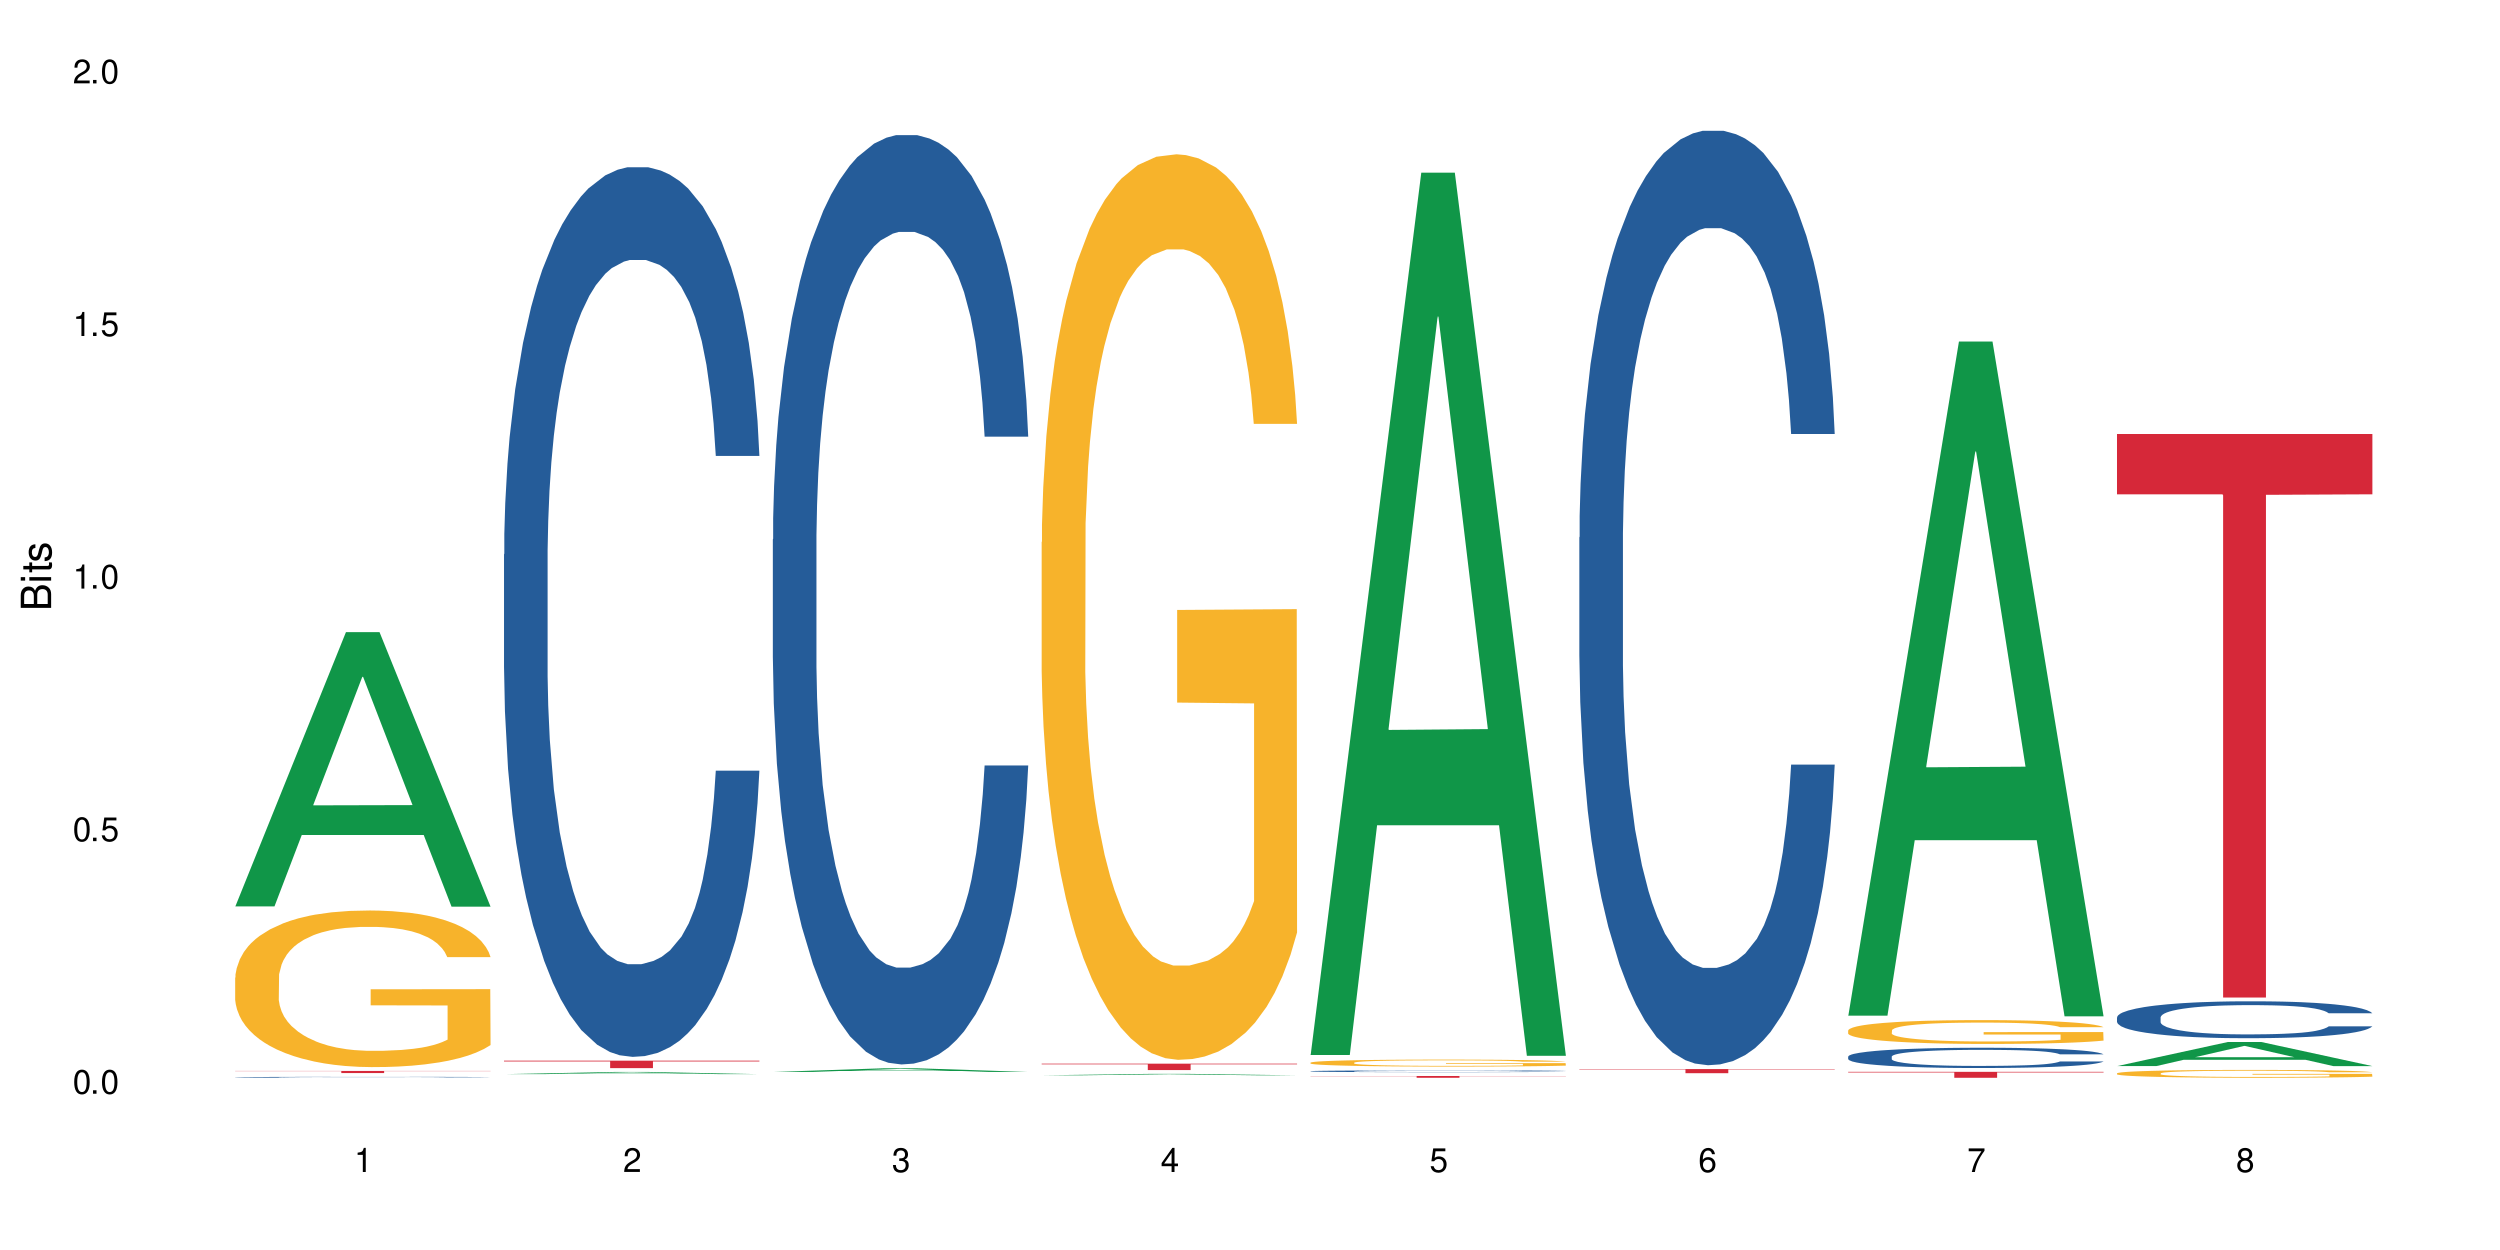 <?xml version="1.0" encoding="UTF-8"?>
<svg xmlns="http://www.w3.org/2000/svg" xmlns:xlink="http://www.w3.org/1999/xlink" width="720" height="360" viewBox="0 0 720 360">
<defs>
<g>
<g id="glyph-0-0">
</g>
<g id="glyph-0-1">
<path d="M 2.641 -6.938 C 2 -6.938 1.422 -6.656 1.078 -6.172 C 0.641 -5.562 0.406 -4.641 0.406 -3.359 C 0.406 -1.016 1.188 0.219 2.641 0.219 C 4.078 0.219 4.859 -1.016 4.859 -3.297 C 4.859 -4.641 4.656 -5.547 4.203 -6.172 C 3.844 -6.656 3.281 -6.938 2.641 -6.938 Z M 2.641 -6.188 C 3.547 -6.188 4 -5.25 4 -3.375 C 4 -1.406 3.562 -0.484 2.625 -0.484 C 1.734 -0.484 1.281 -1.438 1.281 -3.344 C 1.281 -5.25 1.734 -6.188 2.641 -6.188 Z M 2.641 -6.188 "/>
</g>
<g id="glyph-0-2">
<path d="M 1.828 -1 L 0.828 -1 L 0.828 0 L 1.828 0 Z M 1.828 -1 "/>
</g>
<g id="glyph-0-3">
<path d="M 4.562 -6.797 L 1.062 -6.797 L 0.547 -3.094 L 1.328 -3.094 C 1.719 -3.562 2.047 -3.734 2.578 -3.734 C 3.484 -3.734 4.062 -3.109 4.062 -2.094 C 4.062 -1.125 3.484 -0.531 2.578 -0.531 C 1.828 -0.531 1.375 -0.906 1.188 -1.672 L 0.328 -1.672 C 0.453 -1.109 0.547 -0.844 0.75 -0.594 C 1.125 -0.078 1.828 0.219 2.594 0.219 C 3.969 0.219 4.922 -0.781 4.922 -2.219 C 4.922 -3.562 4.031 -4.484 2.719 -4.484 C 2.25 -4.484 1.859 -4.359 1.469 -4.062 L 1.734 -5.969 L 4.562 -5.969 Z M 4.562 -6.797 "/>
</g>
<g id="glyph-0-4">
<path d="M 2.484 -4.938 L 2.484 0 L 3.328 0 L 3.328 -6.938 L 2.766 -6.938 C 2.469 -5.875 2.281 -5.734 0.984 -5.562 L 0.984 -4.938 Z M 2.484 -4.938 "/>
</g>
<g id="glyph-0-5">
<path d="M 4.859 -0.828 L 1.281 -0.828 C 1.359 -1.406 1.672 -1.781 2.5 -2.281 L 3.469 -2.828 C 4.406 -3.344 4.906 -4.062 4.906 -4.906 C 4.906 -5.484 4.672 -6.031 4.266 -6.406 C 3.859 -6.766 3.375 -6.938 2.719 -6.938 C 1.859 -6.938 1.219 -6.625 0.844 -6.031 C 0.609 -5.672 0.5 -5.234 0.484 -4.531 L 1.328 -4.531 C 1.359 -5.016 1.406 -5.281 1.531 -5.516 C 1.75 -5.938 2.188 -6.203 2.703 -6.203 C 3.469 -6.203 4.031 -5.641 4.031 -4.891 C 4.031 -4.344 3.719 -3.859 3.125 -3.516 L 2.234 -3 C 0.812 -2.172 0.406 -1.531 0.328 -0.016 L 4.859 -0.016 Z M 4.859 -0.828 "/>
</g>
<g id="glyph-0-6">
<path d="M 2.125 -3.188 L 2.578 -3.188 C 3.5 -3.188 3.984 -2.766 3.984 -1.922 C 3.984 -1.062 3.469 -0.531 2.594 -0.531 C 1.656 -0.531 1.203 -1 1.156 -2.016 L 0.312 -2.016 C 0.344 -1.453 0.438 -1.094 0.609 -0.781 C 0.953 -0.109 1.625 0.219 2.547 0.219 C 3.953 0.219 4.859 -0.625 4.859 -1.938 C 4.859 -2.828 4.516 -3.297 3.703 -3.594 C 4.344 -3.844 4.656 -4.328 4.656 -5.031 C 4.656 -6.219 3.875 -6.938 2.578 -6.938 C 1.203 -6.938 0.484 -6.172 0.453 -4.703 L 1.297 -4.703 C 1.312 -5.125 1.344 -5.359 1.453 -5.578 C 1.641 -5.969 2.062 -6.203 2.594 -6.203 C 3.344 -6.203 3.797 -5.75 3.797 -5 C 3.797 -4.516 3.609 -4.219 3.25 -4.047 C 3.016 -3.953 2.703 -3.922 2.125 -3.906 Z M 2.125 -3.188 "/>
</g>
<g id="glyph-0-7">
<path d="M 3.141 -1.672 L 3.141 0 L 3.984 0 L 3.984 -1.672 L 4.984 -1.672 L 4.984 -2.438 L 3.984 -2.438 L 3.984 -6.938 L 3.359 -6.938 L 0.266 -2.578 L 0.266 -1.672 Z M 3.141 -2.438 L 1 -2.438 L 3.141 -5.5 Z M 3.141 -2.438 "/>
</g>
<g id="glyph-0-8">
<path d="M 4.781 -5.125 C 4.609 -6.266 3.891 -6.938 2.844 -6.938 C 2.094 -6.938 1.422 -6.578 1.031 -5.953 C 0.594 -5.266 0.406 -4.422 0.406 -3.172 C 0.406 -2 0.578 -1.25 0.984 -0.641 C 1.359 -0.078 1.953 0.219 2.703 0.219 C 3.984 0.219 4.922 -0.75 4.922 -2.094 C 4.922 -3.375 4.062 -4.281 2.844 -4.281 C 2.172 -4.281 1.641 -4.031 1.281 -3.516 C 1.281 -5.234 1.828 -6.188 2.797 -6.188 C 3.391 -6.188 3.797 -5.797 3.938 -5.125 Z M 2.734 -3.531 C 3.547 -3.531 4.062 -2.953 4.062 -2.031 C 4.062 -1.156 3.484 -0.531 2.703 -0.531 C 1.922 -0.531 1.328 -1.188 1.328 -2.078 C 1.328 -2.938 1.906 -3.531 2.734 -3.531 Z M 2.734 -3.531 "/>
</g>
<g id="glyph-0-9">
<path d="M 4.984 -6.797 L 0.438 -6.797 L 0.438 -5.969 L 4.109 -5.969 C 2.5 -3.656 1.828 -2.234 1.328 0 L 2.219 0 C 2.594 -2.172 3.453 -4.047 4.984 -6.094 Z M 4.984 -6.797 "/>
</g>
<g id="glyph-0-10">
<path d="M 3.75 -3.656 C 4.469 -4.094 4.688 -4.438 4.688 -5.078 C 4.688 -6.172 3.844 -6.938 2.641 -6.938 C 1.438 -6.938 0.594 -6.172 0.594 -5.094 C 0.594 -4.438 0.812 -4.094 1.516 -3.656 C 0.734 -3.266 0.359 -2.703 0.359 -1.922 C 0.359 -0.656 1.281 0.219 2.641 0.219 C 3.984 0.219 4.922 -0.656 4.922 -1.922 C 4.922 -2.703 4.531 -3.266 3.75 -3.656 Z M 2.641 -6.188 C 3.359 -6.188 3.812 -5.75 3.812 -5.062 C 3.812 -4.406 3.344 -3.984 2.641 -3.984 C 1.922 -3.984 1.453 -4.406 1.453 -5.078 C 1.453 -5.75 1.922 -6.188 2.641 -6.188 Z M 2.641 -3.266 C 3.484 -3.266 4.062 -2.719 4.062 -1.906 C 4.062 -1.078 3.484 -0.531 2.625 -0.531 C 1.797 -0.531 1.219 -1.094 1.219 -1.906 C 1.219 -2.719 1.781 -3.266 2.641 -3.266 Z M 2.641 -3.266 "/>
</g>
<g id="glyph-1-0">
</g>
<g id="glyph-1-1">
<path d="M 0 -0.953 L 0 -4.891 C 0 -5.719 -0.234 -6.344 -0.734 -6.797 C -1.188 -7.234 -1.812 -7.469 -2.5 -7.469 C -3.547 -7.469 -4.188 -7 -4.625 -5.875 C -4.984 -6.688 -5.625 -7.094 -6.531 -7.094 C -7.172 -7.094 -7.734 -6.859 -8.141 -6.391 C -8.562 -5.922 -8.75 -5.344 -8.75 -4.5 L -8.75 -0.953 Z M -4.984 -2.062 L -7.766 -2.062 L -7.766 -4.219 C -7.766 -4.844 -7.688 -5.203 -7.453 -5.5 C -7.219 -5.812 -6.859 -5.969 -6.375 -5.969 C -5.891 -5.969 -5.531 -5.812 -5.297 -5.5 C -5.062 -5.203 -4.984 -4.844 -4.984 -4.219 Z M -0.984 -2.062 L -4 -2.062 L -4 -4.781 C -4 -5.766 -3.438 -6.359 -2.484 -6.359 C -1.547 -6.359 -0.984 -5.766 -0.984 -4.781 Z M -0.984 -2.062 "/>
</g>
<g id="glyph-1-2">
<path d="M -6.281 -1.797 L -6.281 -0.797 L 0 -0.797 L 0 -1.797 Z M -8.75 -1.797 L -8.75 -0.797 L -7.484 -0.797 L -7.484 -1.797 Z M -8.75 -1.797 "/>
</g>
<g id="glyph-1-3">
<path d="M -6.281 -3.047 L -6.281 -2.016 L -8.016 -2.016 L -8.016 -1.016 L -6.281 -1.016 L -6.281 -0.172 L -5.469 -0.172 L -5.469 -1.016 L -0.719 -1.016 C -0.078 -1.016 0.281 -1.453 0.281 -2.234 C 0.281 -2.5 0.25 -2.719 0.188 -3.047 L -0.641 -3.047 C -0.609 -2.906 -0.594 -2.766 -0.594 -2.562 C -0.594 -2.141 -0.719 -2.016 -1.156 -2.016 L -5.469 -2.016 L -5.469 -3.047 Z M -6.281 -3.047 "/>
</g>
<g id="glyph-1-4">
<path d="M -4.531 -5.25 C -5.766 -5.25 -6.469 -4.422 -6.469 -2.969 C -6.469 -1.516 -5.719 -0.562 -4.547 -0.562 C -3.562 -0.562 -3.094 -1.062 -2.734 -2.562 L -2.516 -3.484 C -2.344 -4.188 -2.094 -4.469 -1.641 -4.469 C -1.047 -4.469 -0.641 -3.875 -0.641 -3 C -0.641 -2.453 -0.797 -2 -1.062 -1.75 C -1.25 -1.594 -1.422 -1.531 -1.875 -1.469 L -1.875 -0.406 C -0.422 -0.453 0.281 -1.266 0.281 -2.922 C 0.281 -4.5 -0.5 -5.516 -1.719 -5.516 C -2.656 -5.516 -3.172 -4.984 -3.469 -3.734 L -3.703 -2.766 C -3.891 -1.953 -4.156 -1.609 -4.594 -1.609 C -5.188 -1.609 -5.547 -2.125 -5.547 -2.938 C -5.547 -3.75 -5.203 -4.172 -4.531 -4.203 Z M -4.531 -5.25 "/>
</g>
</g>
</defs>
<rect x="-72" y="-36" width="864" height="432" fill="rgb(100%, 100%, 100%)" fill-opacity="1"/>
<path fill-rule="nonzero" fill="rgb(6.275%, 58.824%, 28.235%)" fill-opacity="1" d="M 67.73 261.051 L 67.809 260.977 L 99.637 182.047 L 109.301 182.047 L 141.281 261.125 L 130.047 261.125 L 122.031 240.48 L 86.906 240.48 L 79.047 261.051 L 67.73 261.051 L 90.285 231.941 L 118.809 231.867 L 104.586 194.965 L 104.43 194.891 L 104.27 195.113 L 90.207 231.867 L 90.285 231.941 Z M 67.73 261.051 "/>
<path fill-rule="nonzero" fill="rgb(14.51%, 36.078%, 60%)" fill-opacity="1" d="M 67.73 310.25 L 67.82 310.25 L 67.82 310.242 L 68.09 310.234 L 68.719 310.223 L 69.344 310.211 L 70.961 310.199 L 73.203 310.184 L 75.535 310.172 L 77.238 310.168 L 78.766 310.16 L 82.262 310.152 L 84.504 310.148 L 86.926 310.145 L 89.887 310.141 L 92.039 310.137 L 96.883 310.133 L 100.469 310.133 L 103.25 310.129 L 109.262 310.129 L 112.848 310.133 L 115.449 310.133 L 118.32 310.137 L 120.742 310.137 L 124.957 310.141 L 128.727 310.148 L 130.43 310.152 L 133.121 310.16 L 135.184 310.168 L 136.617 310.176 L 138.234 310.184 L 139.668 310.195 L 140.746 310.207 L 141.281 310.219 L 128.727 310.219 L 128.098 310.207 L 127.379 310.199 L 126.035 310.191 L 124.688 310.184 L 122.805 310.176 L 121.102 310.172 L 118.77 310.168 L 116.707 310.164 L 114.555 310.16 L 98.766 310.16 L 96.883 310.164 L 94.191 310.168 L 92.309 310.168 L 90.066 310.176 L 88.539 310.18 L 86.656 310.184 L 85.312 310.191 L 83.785 310.199 L 82.891 310.207 L 82.082 310.211 L 81.363 310.219 L 80.828 310.23 L 80.469 310.238 L 80.289 310.246 L 80.289 310.285 L 80.469 310.293 L 80.918 310.305 L 82.082 310.32 L 83.785 310.332 L 85.762 310.344 L 87.645 310.352 L 88.719 310.355 L 90.156 310.359 L 92.398 310.363 L 95.629 310.367 L 97.512 310.371 L 113.117 310.371 L 115.539 310.367 L 118.859 310.363 L 120.922 310.359 L 122.715 310.355 L 124.062 310.352 L 124.957 310.348 L 126.305 310.34 L 127.379 310.332 L 128.188 310.324 L 128.727 310.312 L 141.281 310.312 L 140.746 310.324 L 139.129 310.34 L 137.875 310.348 L 136.441 310.355 L 134.375 310.367 L 132.672 310.371 L 130.43 310.379 L 128.367 310.383 L 126.125 310.387 L 122.805 310.391 L 120.652 310.395 L 118.32 310.395 L 115.539 310.398 L 112.043 310.398 L 108.273 310.402 L 101.008 310.402 L 98.227 310.398 L 94.551 310.398 L 89.977 310.395 L 86.656 310.387 L 84.055 310.383 L 81.812 310.379 L 79.301 310.371 L 76.074 310.359 L 74.098 310.352 L 72.754 310.344 L 71.23 310.336 L 70.152 310.328 L 68.898 310.312 L 68 310.297 L 67.73 310.281 Z M 67.73 310.25 "/>
<path fill-rule="nonzero" fill="rgb(96.863%, 70.196%, 16.863%)" fill-opacity="1" d="M 67.73 281.539 L 67.82 281.5 L 67.82 280.676 L 68.18 278.82 L 69.078 276.266 L 70.242 274.168 L 71.5 272.52 L 72.305 271.652 L 73.652 270.418 L 74.816 269.512 L 77.777 267.656 L 81.543 265.926 L 83.609 265.184 L 85.941 264.484 L 89.258 263.703 L 90.785 263.414 L 95.449 262.754 L 100.738 262.344 L 106.57 262.219 L 109.262 262.262 L 112.938 262.426 L 117.961 262.879 L 120.832 263.289 L 123.074 263.703 L 125.406 264.238 L 128.277 265.062 L 130.969 266.051 L 133.121 267.039 L 135.273 268.273 L 137.066 269.594 L 138.594 271.035 L 139.938 272.766 L 140.746 274.207 L 141.281 275.648 L 128.816 275.648 L 128.098 274.207 L 127.289 273.094 L 125.945 271.734 L 124.598 270.746 L 123.254 269.965 L 120.742 268.895 L 118.59 268.234 L 115.898 267.656 L 113.297 267.285 L 110.336 267.039 L 108.543 266.957 L 103.789 266.957 L 99.484 267.246 L 96.973 267.574 L 95.18 267.906 L 92.668 268.523 L 91.141 269.016 L 90.246 269.348 L 87.555 270.625 L 85.762 271.777 L 84.773 272.559 L 83.52 273.797 L 82.621 274.906 L 81.633 276.555 L 81.098 277.793 L 80.379 280.594 L 80.289 288.008 L 80.559 289.574 L 81.098 291.262 L 81.812 292.746 L 82.891 294.312 L 83.965 295.504 L 85.852 297.113 L 87.465 298.184 L 88.719 298.883 L 91.141 299.996 L 92.129 300.367 L 94.461 301.109 L 96.883 301.684 L 99.844 302.18 L 102.086 302.426 L 105.672 302.633 L 110.246 302.633 L 115.629 302.387 L 119.039 302.055 L 121.371 301.727 L 122.895 301.438 L 124.777 300.984 L 126.125 300.574 L 127.379 300.117 L 128.906 299.418 L 128.906 289.574 L 106.75 289.531 L 106.75 284.918 L 141.195 284.875 L 141.281 300.984 L 139.398 302.098 L 137.066 303.168 L 134.824 303.992 L 132.492 304.691 L 129.176 305.473 L 126.484 305.969 L 122.355 306.547 L 118.59 306.918 L 114.645 307.164 L 111.145 307.289 L 107.02 307.328 L 103.34 307.246 L 99.395 307 L 96.254 306.668 L 93.383 306.258 L 90.516 305.723 L 86.926 304.855 L 84.594 304.156 L 82.172 303.293 L 79.75 302.262 L 77.598 301.148 L 76.164 300.285 L 74.727 299.297 L 73.203 298.059 L 71.766 296.66 L 70.691 295.383 L 69.703 293.941 L 68.988 292.582 L 68.27 290.727 L 67.91 289.242 L 67.73 287.965 Z M 67.73 281.539 "/>
<path fill-rule="nonzero" fill="rgb(83.922%, 15.686%, 22.353%)" fill-opacity="1" d="M 67.73 308.422 L 141.281 308.422 L 141.281 308.488 L 110.629 308.488 L 110.629 309.035 L 98.297 309.035 L 98.297 308.492 L 98.117 308.488 L 67.73 308.488 Z M 67.73 308.422 "/>
<path fill-rule="nonzero" fill="rgb(6.275%, 58.824%, 28.235%)" fill-opacity="1" d="M 145.156 309.359 L 145.234 309.359 L 177.059 308.719 L 186.723 308.719 L 218.707 309.359 L 207.469 309.359 L 199.453 309.191 L 164.328 309.191 L 156.469 309.359 L 145.156 309.359 L 167.707 309.121 L 196.23 309.121 L 182.008 308.824 L 181.695 308.824 L 167.629 309.121 L 167.707 309.121 Z M 145.156 309.359 "/>
<path fill-rule="nonzero" fill="rgb(14.51%, 36.078%, 60%)" fill-opacity="1" d="M 145.156 159.648 L 145.242 159.414 L 145.242 153.793 L 145.512 144.895 L 146.141 133.652 L 146.77 125.926 L 148.383 112.105 L 150.625 98.758 L 152.957 88.453 L 154.664 82.363 L 156.188 77.68 L 159.684 69.016 L 161.93 64.566 L 164.352 60.586 L 167.309 56.602 L 169.461 54.262 L 174.305 50.512 L 177.895 48.875 L 180.676 48.172 L 186.684 48.172 L 190.273 49.109 L 192.875 50.281 L 195.742 52.152 L 198.164 54.262 L 202.383 59.414 L 206.148 65.969 L 207.852 69.719 L 210.543 76.977 L 212.605 84.004 L 214.043 90.094 L 215.656 98.758 L 217.094 109.297 L 218.168 121.242 L 218.707 131.312 L 206.148 131.312 L 205.52 121.945 L 204.805 114.684 L 203.457 105.082 L 202.113 98.289 L 200.23 91.496 L 198.523 87.047 L 196.191 82.598 L 194.129 79.789 L 191.977 77.68 L 189.914 76.273 L 185.969 74.871 L 181.391 74.871 L 179.688 75.34 L 176.191 77.211 L 174.305 78.852 L 171.613 82.129 L 169.73 85.176 L 167.488 89.859 L 165.965 93.84 L 164.082 99.93 L 162.734 105.316 L 161.211 113.043 L 160.312 118.898 L 159.508 125.457 L 158.789 133.184 L 158.25 141.383 L 157.891 150.047 L 157.711 158.477 L 157.711 194.777 L 157.891 203.211 L 158.34 213.047 L 159.508 227.332 L 161.211 239.742 L 163.184 249.582 L 165.066 256.605 L 166.145 259.887 L 167.578 263.633 L 169.82 268.316 L 173.051 273 L 174.934 274.875 L 177.805 276.746 L 180.766 277.684 L 184.711 277.684 L 188.211 276.746 L 190.543 275.574 L 192.965 273.703 L 196.281 269.723 L 198.344 265.973 L 200.141 261.523 L 201.484 257.074 L 202.383 253.328 L 203.727 246.066 L 204.805 238.105 L 205.609 229.906 L 206.148 221.945 L 218.707 221.945 L 218.168 231.312 L 217.359 240.445 L 216.555 247.238 L 215.297 255.434 L 213.863 262.695 L 211.801 270.891 L 210.094 276.277 L 207.852 282.133 L 205.789 286.582 L 203.547 290.566 L 200.23 295.25 L 198.074 297.59 L 195.742 299.699 L 192.965 301.57 L 189.465 303.211 L 185.699 304.148 L 182.199 304.383 L 178.434 303.914 L 175.652 302.977 L 171.973 300.871 L 167.398 296.652 L 164.082 292.203 L 161.48 287.754 L 159.238 283.07 L 156.727 276.746 L 153.496 266.441 L 151.523 258.48 L 150.176 251.922 L 148.652 242.789 L 147.574 234.59 L 146.32 221.477 L 145.422 204.848 L 145.156 191.969 Z M 145.156 159.648 "/>
<path fill-rule="nonzero" fill="rgb(83.922%, 15.686%, 22.353%)" fill-opacity="1" d="M 145.156 305.477 L 218.707 305.477 L 218.707 305.707 L 188.051 305.711 L 188.051 307.625 L 175.719 307.625 L 175.719 305.711 L 175.539 305.707 L 145.156 305.707 Z M 145.156 305.477 "/>
<path fill-rule="nonzero" fill="rgb(6.275%, 58.824%, 28.235%)" fill-opacity="1" d="M 222.578 308.723 L 222.656 308.723 L 254.48 307.664 L 264.148 307.664 L 296.129 308.723 L 284.895 308.723 L 276.879 308.445 L 241.75 308.445 L 233.895 308.723 L 222.578 308.723 L 245.129 308.332 L 273.656 308.332 L 259.434 307.836 L 259.117 307.836 L 245.051 308.332 L 245.129 308.332 Z M 222.578 308.723 "/>
<path fill-rule="nonzero" fill="rgb(14.51%, 36.078%, 60%)" fill-opacity="1" d="M 222.578 155.367 L 222.668 155.125 L 222.668 149.25 L 222.938 139.953 L 223.562 128.211 L 224.191 120.137 L 225.809 105.703 L 228.051 91.758 L 230.383 80.992 L 232.086 74.633 L 233.609 69.738 L 237.109 60.688 L 239.352 56.039 L 241.773 51.879 L 244.734 47.719 L 246.887 45.273 L 251.73 41.359 L 255.316 39.645 L 258.098 38.91 L 264.109 38.91 L 267.695 39.891 L 270.297 41.113 L 273.168 43.07 L 275.59 45.273 L 279.805 50.656 L 283.57 57.504 L 285.277 61.418 L 287.969 69.004 L 290.031 76.344 L 291.465 82.703 L 293.082 91.758 L 294.516 102.766 L 295.59 115.246 L 296.129 125.766 L 283.57 125.766 L 282.945 115.977 L 282.227 108.395 L 280.883 98.363 L 279.535 91.27 L 277.652 84.172 L 275.949 79.523 L 273.617 74.875 L 271.551 71.941 L 269.398 69.738 L 267.336 68.27 L 263.391 66.801 L 258.816 66.801 L 257.109 67.293 L 253.613 69.25 L 251.73 70.961 L 249.039 74.387 L 247.156 77.566 L 244.914 82.461 L 243.387 86.621 L 241.504 92.98 L 240.16 98.609 L 238.633 106.68 L 237.738 112.797 L 236.93 119.648 L 236.211 127.723 L 235.672 136.285 L 235.316 145.336 L 235.137 154.145 L 235.137 192.066 L 235.316 200.875 L 235.762 211.148 L 236.93 226.074 L 238.633 239.043 L 240.605 249.316 L 242.492 256.656 L 243.566 260.082 L 245.004 263.996 L 247.246 268.891 L 250.473 273.781 L 252.355 275.738 L 255.227 277.695 L 258.188 278.676 L 262.133 278.676 L 265.633 277.695 L 267.965 276.473 L 270.387 274.516 L 273.707 270.359 L 275.77 266.441 L 277.562 261.793 L 278.906 257.145 L 279.805 253.23 L 281.148 245.648 L 282.227 237.328 L 283.035 228.766 L 283.57 220.449 L 296.129 220.449 L 295.59 230.234 L 294.785 239.773 L 293.977 246.871 L 292.723 255.434 L 291.285 263.02 L 289.223 271.582 L 287.52 277.207 L 285.277 283.324 L 283.215 287.973 L 280.973 292.133 L 277.652 297.023 L 275.5 299.473 L 273.168 301.672 L 270.387 303.633 L 266.887 305.344 L 263.121 306.32 L 259.621 306.566 L 255.855 306.078 L 253.074 305.098 L 249.398 302.898 L 244.824 298.492 L 241.504 293.844 L 238.902 289.195 L 236.66 284.305 L 234.148 277.695 L 230.918 266.934 L 228.945 258.613 L 227.602 251.762 L 226.074 242.223 L 225 233.66 L 223.742 219.957 L 222.848 202.586 L 222.578 189.133 Z M 222.578 155.367 "/>
<path fill-rule="nonzero" fill="rgb(6.275%, 58.824%, 28.235%)" fill-opacity="1" d="M 300 309.695 L 300.078 309.695 L 331.906 309.266 L 341.57 309.266 L 373.555 309.695 L 362.316 309.695 L 354.301 309.586 L 319.176 309.586 L 311.316 309.695 L 300 309.695 L 322.555 309.539 L 351.078 309.539 L 336.855 309.336 L 336.543 309.336 L 322.477 309.539 L 322.555 309.539 Z M 300 309.695 "/>
<path fill-rule="nonzero" fill="rgb(96.863%, 70.196%, 16.863%)" fill-opacity="1" d="M 300 156.137 L 300.09 155.898 L 300.09 151.137 L 300.449 140.418 L 301.348 125.648 L 302.512 113.504 L 303.77 103.977 L 304.574 98.973 L 305.922 91.828 L 307.086 86.59 L 310.047 75.871 L 313.816 65.867 L 315.879 61.582 L 318.211 57.531 L 321.527 53.008 L 323.055 51.34 L 327.719 47.527 L 333.012 45.145 L 338.84 44.434 L 341.531 44.672 L 345.207 45.621 L 350.23 48.242 L 353.102 50.625 L 355.344 53.008 L 357.676 56.102 L 360.547 60.867 L 363.238 66.582 L 365.391 72.297 L 367.543 79.445 L 369.336 87.066 L 370.863 95.402 L 372.207 105.406 L 373.016 113.742 L 373.555 122.078 L 361.086 122.078 L 360.367 113.742 L 359.559 107.312 L 358.215 99.449 L 356.871 93.734 L 355.523 89.211 L 353.012 83.016 L 350.859 79.207 L 348.168 75.871 L 345.566 73.727 L 342.609 72.297 L 340.812 71.82 L 336.059 71.82 L 331.754 73.488 L 329.242 75.395 L 327.449 77.301 L 324.938 80.871 L 323.414 83.73 L 322.516 85.637 L 319.824 93.02 L 318.031 99.688 L 317.043 104.215 L 315.789 111.359 L 314.891 117.789 L 313.902 127.316 L 313.367 134.461 L 312.648 150.66 L 312.559 193.531 L 312.828 202.582 L 313.367 212.348 L 314.082 220.922 L 315.16 229.973 L 316.234 236.879 L 318.121 246.168 L 319.734 252.359 L 320.992 256.41 L 323.414 262.84 L 324.398 264.984 L 326.73 269.27 L 329.152 272.605 L 332.113 275.465 L 334.355 276.895 L 337.941 278.082 L 342.52 278.082 L 347.898 276.656 L 351.309 274.75 L 353.641 272.844 L 355.164 271.176 L 357.047 268.555 L 358.395 266.176 L 359.648 263.555 L 361.176 259.504 L 361.176 202.582 L 339.02 202.344 L 339.02 175.668 L 373.465 175.43 L 373.555 268.555 L 371.668 274.988 L 369.336 281.18 L 367.094 285.945 L 364.762 289.992 L 361.445 294.52 L 358.754 297.375 L 354.629 300.711 L 350.859 302.855 L 346.914 304.281 L 343.414 304.996 L 339.289 305.234 L 335.609 304.758 L 331.664 303.332 L 328.523 301.426 L 325.656 299.043 L 322.785 295.945 L 319.195 290.945 L 316.863 286.895 L 314.441 281.895 L 312.02 275.941 L 309.867 269.508 L 308.434 264.508 L 306.996 258.793 L 305.473 251.645 L 304.039 243.547 L 302.961 236.164 L 301.973 227.828 L 301.258 219.969 L 300.539 209.25 L 300.18 200.676 L 300 193.293 Z M 300 156.137 "/>
<path fill-rule="nonzero" fill="rgb(83.922%, 15.686%, 22.353%)" fill-opacity="1" d="M 300 306.332 L 373.555 306.332 L 373.555 306.527 L 342.898 306.531 L 342.898 308.172 L 330.566 308.172 L 330.566 306.531 L 330.387 306.527 L 300 306.527 Z M 300 306.332 "/>
<path fill-rule="nonzero" fill="rgb(6.275%, 58.824%, 28.235%)" fill-opacity="1" d="M 377.426 303.832 L 377.504 303.594 L 409.328 49.734 L 418.992 49.734 L 450.977 304.074 L 439.738 304.074 L 431.723 237.684 L 396.598 237.684 L 388.738 303.832 L 377.426 303.832 L 399.977 210.219 L 428.504 209.98 L 414.277 91.289 L 414.121 91.051 L 413.965 91.766 L 399.898 209.98 L 399.977 210.219 Z M 377.426 303.832 "/>
<path fill-rule="nonzero" fill="rgb(14.51%, 36.078%, 60%)" fill-opacity="1" d="M 377.426 308.5 L 377.516 308.5 L 377.516 308.488 L 377.781 308.469 L 378.41 308.445 L 379.039 308.43 L 380.652 308.402 L 382.895 308.375 L 385.227 308.355 L 386.934 308.344 L 388.457 308.336 L 391.957 308.316 L 394.199 308.309 L 396.621 308.301 L 399.578 308.293 L 401.734 308.285 L 406.574 308.281 L 410.164 308.277 L 412.945 308.273 L 418.953 308.273 L 422.543 308.277 L 425.145 308.277 L 428.016 308.281 L 430.438 308.285 L 434.652 308.297 L 438.418 308.309 L 440.125 308.316 L 442.812 308.332 L 444.879 308.348 L 446.312 308.359 L 447.926 308.375 L 449.363 308.398 L 450.438 308.422 L 450.977 308.441 L 438.418 308.441 L 437.789 308.422 L 437.074 308.41 L 435.727 308.391 L 434.383 308.375 L 432.5 308.363 L 430.793 308.352 L 428.461 308.344 L 426.398 308.34 L 424.246 308.336 L 422.184 308.332 L 418.238 308.328 L 411.957 308.328 L 408.461 308.332 L 406.574 308.336 L 403.887 308.344 L 402 308.348 L 399.758 308.359 L 398.234 308.367 L 396.352 308.379 L 395.004 308.391 L 393.48 308.406 L 392.582 308.418 L 391.777 308.43 L 391.059 308.445 L 390.52 308.461 L 390.16 308.48 L 389.98 308.496 L 389.98 308.57 L 390.16 308.586 L 390.609 308.605 L 391.777 308.637 L 393.48 308.66 L 395.453 308.68 L 397.336 308.695 L 398.414 308.699 L 399.848 308.707 L 402.09 308.719 L 405.32 308.727 L 407.203 308.73 L 410.074 308.734 L 413.035 308.738 L 416.98 308.738 L 420.48 308.734 L 422.812 308.73 L 425.234 308.727 L 428.551 308.719 L 430.613 308.711 L 432.41 308.703 L 433.754 308.695 L 434.652 308.688 L 435.996 308.672 L 437.074 308.656 L 437.879 308.641 L 438.418 308.625 L 450.977 308.625 L 450.438 308.645 L 449.633 308.66 L 448.824 308.676 L 447.566 308.691 L 446.133 308.707 L 444.07 308.723 L 442.367 308.734 L 440.125 308.746 L 438.059 308.754 L 435.816 308.762 L 432.5 308.773 L 430.348 308.777 L 428.016 308.781 L 425.234 308.785 L 421.734 308.789 L 407.922 308.789 L 404.242 308.781 L 399.668 308.773 L 396.352 308.766 L 393.75 308.758 L 391.508 308.746 L 388.996 308.734 L 385.766 308.715 L 383.793 308.699 L 382.449 308.684 L 380.922 308.668 L 379.848 308.648 L 378.59 308.625 L 377.695 308.59 L 377.426 308.562 Z M 377.426 308.5 "/>
<path fill-rule="nonzero" fill="rgb(96.863%, 70.196%, 16.863%)" fill-opacity="1" d="M 377.426 306.031 L 377.516 306.027 L 377.516 305.992 L 377.871 305.91 L 378.77 305.793 L 379.938 305.699 L 381.191 305.629 L 382 305.59 L 383.344 305.535 L 384.512 305.492 L 387.469 305.41 L 391.238 305.332 L 393.301 305.301 L 395.633 305.27 L 398.953 305.234 L 400.477 305.223 L 405.141 305.191 L 410.434 305.172 L 416.262 305.168 L 418.953 305.168 L 422.633 305.176 L 427.656 305.199 L 430.527 305.215 L 432.77 305.234 L 435.102 305.258 L 437.969 305.293 L 440.66 305.34 L 442.812 305.383 L 444.969 305.438 L 446.762 305.496 L 448.285 305.562 L 449.633 305.637 L 450.438 305.703 L 450.977 305.766 L 438.508 305.766 L 437.789 305.703 L 436.984 305.652 L 435.637 305.594 L 434.293 305.547 L 432.949 305.512 L 430.438 305.465 L 428.281 305.438 L 425.594 305.41 L 422.992 305.395 L 420.031 305.383 L 418.238 305.379 L 413.484 305.379 L 409.176 305.391 L 406.664 305.406 L 404.871 305.422 L 402.359 305.449 L 400.836 305.473 L 399.938 305.484 L 397.246 305.543 L 395.453 305.594 L 394.469 305.629 L 393.211 305.684 L 392.312 305.734 L 391.328 305.809 L 390.789 305.863 L 390.07 305.988 L 389.98 306.316 L 390.25 306.387 L 390.789 306.465 L 391.508 306.527 L 392.582 306.598 L 393.66 306.652 L 395.543 306.723 L 397.156 306.773 L 398.414 306.805 L 400.836 306.852 L 401.82 306.867 L 404.156 306.902 L 406.574 306.926 L 409.535 306.949 L 411.777 306.961 L 415.367 306.969 L 419.941 306.969 L 425.324 306.957 L 428.73 306.945 L 431.062 306.93 L 432.59 306.918 L 434.473 306.895 L 435.816 306.879 L 437.074 306.859 L 438.598 306.828 L 438.598 306.387 L 416.441 306.387 L 416.441 306.18 L 450.887 306.18 L 450.977 306.895 L 449.094 306.945 L 446.762 306.992 L 444.52 307.031 L 442.188 307.062 L 438.867 307.098 L 436.176 307.117 L 432.051 307.145 L 428.281 307.16 L 424.336 307.172 L 420.84 307.176 L 416.711 307.18 L 413.035 307.176 L 409.086 307.164 L 405.949 307.148 L 403.078 307.133 L 400.207 307.109 L 396.621 307.07 L 394.289 307.039 L 391.867 307 L 389.445 306.953 L 387.293 306.902 L 385.855 306.863 L 384.422 306.82 L 382.895 306.766 L 381.461 306.703 L 380.383 306.648 L 379.398 306.582 L 378.68 306.523 L 377.961 306.438 L 377.605 306.371 L 377.426 306.316 Z M 377.426 306.031 "/>
<path fill-rule="nonzero" fill="rgb(83.922%, 15.686%, 22.353%)" fill-opacity="1" d="M 377.426 309.887 L 450.977 309.887 L 450.977 309.941 L 420.324 309.941 L 420.324 310.402 L 407.988 310.402 L 407.988 309.941 L 377.426 309.941 Z M 377.426 309.887 "/>
<path fill-rule="nonzero" fill="rgb(14.51%, 36.078%, 60%)" fill-opacity="1" d="M 454.848 154.766 L 454.938 154.52 L 454.938 148.613 L 455.207 139.266 L 455.836 127.457 L 456.461 119.34 L 458.078 104.828 L 460.32 90.805 L 462.652 79.98 L 464.355 73.586 L 465.879 68.664 L 469.379 59.562 L 471.621 54.891 L 474.043 50.707 L 477.004 46.527 L 479.156 44.066 L 484 40.129 L 487.586 38.406 L 490.367 37.668 L 496.379 37.668 L 499.965 38.652 L 502.566 39.883 L 505.438 41.852 L 507.859 44.066 L 512.074 49.477 L 515.844 56.367 L 517.547 60.301 L 520.238 67.926 L 522.301 75.309 L 523.734 81.703 L 525.352 90.805 L 526.785 101.875 L 527.863 114.422 L 528.398 125 L 515.844 125 L 515.215 115.16 L 514.496 107.531 L 513.152 97.445 L 511.805 90.312 L 509.922 83.18 L 508.219 78.504 L 505.887 73.832 L 503.824 70.879 L 501.672 68.664 L 499.605 67.188 L 495.66 65.715 L 491.086 65.715 L 489.383 66.207 L 485.883 68.172 L 484 69.895 L 481.309 73.34 L 479.426 76.535 L 477.184 81.457 L 475.656 85.641 L 473.773 92.035 L 472.43 97.691 L 470.902 105.812 L 470.008 111.961 L 469.199 118.848 L 468.48 126.965 L 467.945 135.578 L 467.586 144.68 L 467.406 153.535 L 467.406 191.664 L 467.586 200.52 L 468.035 210.852 L 469.199 225.855 L 470.902 238.895 L 472.879 249.227 L 474.762 256.605 L 475.836 260.051 L 477.273 263.988 L 479.516 268.906 L 482.742 273.828 L 484.629 275.793 L 487.496 277.762 L 490.457 278.746 L 494.406 278.746 L 497.902 277.762 L 500.234 276.531 L 502.656 274.566 L 505.977 270.383 L 508.039 266.445 L 509.832 261.773 L 511.18 257.098 L 512.074 253.164 L 513.422 245.535 L 514.496 237.172 L 515.305 228.562 L 515.844 220.199 L 528.398 220.199 L 527.863 230.039 L 527.055 239.633 L 526.246 246.766 L 524.992 255.375 L 523.555 263.004 L 521.492 271.613 L 519.789 277.27 L 517.547 283.422 L 515.484 288.094 L 513.242 292.277 L 509.922 297.195 L 507.77 299.656 L 505.438 301.871 L 502.656 303.84 L 499.16 305.559 L 495.391 306.543 L 491.895 306.789 L 488.125 306.297 L 485.344 305.312 L 481.668 303.102 L 477.094 298.672 L 473.773 294 L 471.172 289.324 L 468.93 284.406 L 466.418 277.762 L 463.191 266.938 L 461.215 258.574 L 459.871 251.688 L 458.348 242.094 L 457.27 233.484 L 456.016 219.707 L 455.117 202.242 L 454.848 188.711 Z M 454.848 154.766 "/>
<path fill-rule="nonzero" fill="rgb(83.922%, 15.686%, 22.353%)" fill-opacity="1" d="M 454.848 307.887 L 528.398 307.887 L 528.398 308.012 L 497.746 308.016 L 497.746 309.078 L 485.414 309.078 L 485.414 308.016 L 485.234 308.012 L 454.848 308.012 Z M 454.848 307.887 "/>
<path fill-rule="nonzero" fill="rgb(6.275%, 58.824%, 28.235%)" fill-opacity="1" d="M 532.27 292.512 L 532.352 292.328 L 564.176 98.363 L 573.84 98.363 L 605.824 292.695 L 594.586 292.695 L 586.57 241.969 L 551.445 241.969 L 543.586 292.512 L 532.27 292.512 L 554.824 220.984 L 583.348 220.801 L 569.125 130.113 L 568.969 129.93 L 568.812 130.477 L 554.746 220.801 L 554.824 220.984 Z M 532.27 292.512 "/>
<path fill-rule="nonzero" fill="rgb(14.51%, 36.078%, 60%)" fill-opacity="1" d="M 532.27 304.293 L 532.359 304.289 L 532.359 304.16 L 532.629 303.957 L 533.258 303.699 L 533.887 303.523 L 535.5 303.211 L 537.742 302.906 L 540.074 302.672 L 541.777 302.531 L 543.305 302.426 L 546.801 302.227 L 549.043 302.125 L 551.465 302.035 L 554.426 301.945 L 556.578 301.891 L 561.422 301.805 L 565.012 301.77 L 567.793 301.754 L 573.801 301.754 L 577.391 301.773 L 579.992 301.801 L 582.859 301.844 L 585.281 301.891 L 589.5 302.008 L 593.266 302.16 L 594.969 302.242 L 597.66 302.41 L 599.723 302.57 L 601.16 302.707 L 602.773 302.906 L 604.207 303.145 L 605.285 303.418 L 605.824 303.648 L 593.266 303.648 L 592.637 303.434 L 591.922 303.27 L 590.574 303.051 L 589.23 302.895 L 587.344 302.742 L 585.641 302.641 L 583.309 302.539 L 581.246 302.473 L 579.094 302.426 L 577.031 302.395 L 573.082 302.363 L 568.508 302.363 L 566.805 302.371 L 563.305 302.414 L 561.422 302.453 L 558.73 302.527 L 556.848 302.598 L 554.605 302.703 L 553.082 302.793 L 551.199 302.934 L 549.852 303.055 L 548.328 303.23 L 547.43 303.363 L 546.621 303.516 L 545.906 303.691 L 545.367 303.875 L 545.008 304.074 L 544.828 304.266 L 544.828 305.094 L 545.008 305.285 L 545.457 305.508 L 546.621 305.836 L 548.328 306.117 L 550.301 306.344 L 552.184 306.504 L 553.262 306.578 L 554.695 306.66 L 556.938 306.77 L 560.168 306.875 L 562.051 306.918 L 564.922 306.961 L 567.883 306.98 L 571.828 306.98 L 575.324 306.961 L 577.656 306.934 L 580.078 306.891 L 583.398 306.801 L 585.461 306.715 L 587.254 306.613 L 588.602 306.512 L 589.5 306.426 L 590.844 306.262 L 591.922 306.082 L 592.727 305.895 L 593.266 305.711 L 605.824 305.711 L 605.285 305.926 L 604.477 306.133 L 603.672 306.289 L 602.414 306.477 L 600.98 306.641 L 598.918 306.828 L 597.211 306.949 L 594.969 307.082 L 592.906 307.184 L 590.664 307.277 L 587.344 307.383 L 585.191 307.438 L 582.859 307.484 L 580.078 307.527 L 576.582 307.562 L 572.816 307.586 L 569.316 307.59 L 565.551 307.578 L 562.77 307.559 L 559.09 307.512 L 554.516 307.414 L 551.199 307.312 L 548.598 307.211 L 546.355 307.105 L 543.844 306.961 L 540.613 306.727 L 538.641 306.543 L 537.293 306.395 L 535.77 306.188 L 534.691 306 L 533.438 305.703 L 532.539 305.324 L 532.27 305.027 Z M 532.27 304.293 "/>
<path fill-rule="nonzero" fill="rgb(96.863%, 70.196%, 16.863%)" fill-opacity="1" d="M 532.27 296.73 L 532.359 296.727 L 532.359 296.602 L 532.719 296.316 L 533.617 295.93 L 534.781 295.609 L 536.039 295.359 L 536.844 295.227 L 538.191 295.039 L 539.355 294.898 L 542.316 294.617 L 546.086 294.355 L 548.148 294.242 L 550.48 294.137 L 553.797 294.016 L 555.324 293.973 L 559.988 293.871 L 565.281 293.809 L 571.109 293.789 L 573.801 293.797 L 577.48 293.82 L 582.5 293.891 L 585.371 293.953 L 587.613 294.016 L 589.945 294.098 L 592.816 294.223 L 595.508 294.375 L 597.66 294.523 L 599.812 294.711 L 601.609 294.914 L 603.133 295.133 L 604.477 295.395 L 605.285 295.613 L 605.824 295.836 L 593.355 295.836 L 592.637 295.613 L 591.832 295.445 L 590.484 295.238 L 589.141 295.09 L 587.793 294.969 L 585.281 294.805 L 583.129 294.707 L 580.438 294.617 L 577.836 294.562 L 574.879 294.523 L 573.082 294.512 L 568.328 294.512 L 564.023 294.555 L 561.512 294.605 L 559.719 294.656 L 557.207 294.75 L 555.684 294.824 L 554.785 294.875 L 552.094 295.07 L 550.301 295.246 L 549.312 295.363 L 548.059 295.551 L 547.16 295.723 L 546.176 295.973 L 545.637 296.16 L 544.918 296.586 L 544.828 297.715 L 545.098 297.953 L 545.637 298.211 L 546.355 298.438 L 547.43 298.676 L 548.508 298.859 L 550.391 299.102 L 552.004 299.266 L 553.262 299.371 L 555.684 299.543 L 556.668 299.598 L 559 299.711 L 561.422 299.797 L 564.383 299.875 L 566.625 299.91 L 570.215 299.941 L 574.789 299.941 L 580.168 299.906 L 583.578 299.855 L 585.91 299.805 L 587.434 299.762 L 589.32 299.691 L 590.664 299.629 L 591.922 299.559 L 593.445 299.453 L 593.445 297.953 L 571.289 297.949 L 571.289 297.246 L 605.734 297.238 L 605.824 299.691 L 603.941 299.859 L 601.609 300.023 L 599.363 300.148 L 597.031 300.258 L 593.715 300.375 L 591.023 300.449 L 586.898 300.539 L 583.129 300.594 L 579.184 300.633 L 575.684 300.652 L 571.559 300.656 L 567.883 300.645 L 563.934 300.609 L 560.797 300.559 L 557.926 300.496 L 555.055 300.414 L 551.465 300.281 L 549.133 300.176 L 546.711 300.043 L 544.289 299.887 L 542.137 299.719 L 540.703 299.586 L 539.266 299.434 L 537.742 299.246 L 536.309 299.035 L 535.23 298.84 L 534.246 298.621 L 533.527 298.414 L 532.809 298.129 L 532.449 297.906 L 532.27 297.711 Z M 532.27 296.73 "/>
<path fill-rule="nonzero" fill="rgb(83.922%, 15.686%, 22.353%)" fill-opacity="1" d="M 532.27 308.688 L 605.824 308.688 L 605.824 308.871 L 575.168 308.871 L 575.168 310.402 L 562.836 310.402 L 562.836 308.871 L 532.27 308.871 Z M 532.27 308.688 "/>
<path fill-rule="nonzero" fill="rgb(6.275%, 58.824%, 28.235%)" fill-opacity="1" d="M 609.695 307.035 L 609.773 307.027 L 641.598 300.102 L 651.266 300.102 L 683.246 307.039 L 672.008 307.039 L 663.996 305.227 L 628.867 305.227 L 621.012 307.035 L 609.695 307.035 L 632.246 304.48 L 660.773 304.473 L 646.551 301.234 L 646.391 301.227 L 646.234 301.246 L 632.168 304.473 L 632.246 304.48 Z M 609.695 307.035 "/>
<path fill-rule="nonzero" fill="rgb(14.51%, 36.078%, 60%)" fill-opacity="1" d="M 609.695 293 L 609.785 292.992 L 609.785 292.758 L 610.055 292.391 L 610.68 291.922 L 611.309 291.602 L 612.922 291.031 L 615.164 290.477 L 617.5 290.047 L 619.203 289.797 L 620.727 289.602 L 624.227 289.242 L 626.469 289.059 L 628.891 288.891 L 631.852 288.727 L 634.004 288.629 L 638.848 288.477 L 642.434 288.406 L 645.215 288.379 L 651.223 288.379 L 654.812 288.418 L 657.414 288.465 L 660.285 288.543 L 662.707 288.629 L 666.922 288.844 L 670.688 289.117 L 672.395 289.27 L 675.086 289.574 L 677.148 289.863 L 678.582 290.117 L 680.195 290.477 L 681.633 290.914 L 682.707 291.41 L 683.246 291.828 L 670.688 291.828 L 670.062 291.438 L 669.344 291.137 L 667.996 290.738 L 666.652 290.457 L 664.77 290.176 L 663.066 289.988 L 660.734 289.805 L 658.668 289.688 L 656.516 289.602 L 654.453 289.543 L 650.508 289.484 L 645.934 289.484 L 644.227 289.504 L 640.73 289.582 L 638.848 289.648 L 636.156 289.785 L 634.273 289.914 L 632.027 290.105 L 630.504 290.273 L 628.621 290.523 L 627.273 290.746 L 625.75 291.07 L 624.852 291.312 L 624.047 291.582 L 623.328 291.902 L 622.789 292.242 L 622.43 292.605 L 622.254 292.953 L 622.254 294.461 L 622.43 294.809 L 622.879 295.219 L 624.047 295.809 L 625.75 296.324 L 627.723 296.73 L 629.605 297.023 L 630.684 297.16 L 632.117 297.316 L 634.363 297.508 L 637.59 297.703 L 639.473 297.781 L 642.344 297.859 L 645.305 297.898 L 649.25 297.898 L 652.75 297.859 L 655.082 297.812 L 657.504 297.734 L 660.82 297.566 L 662.887 297.414 L 664.68 297.227 L 666.023 297.043 L 666.922 296.887 L 668.266 296.586 L 669.344 296.258 L 670.152 295.918 L 670.688 295.586 L 683.246 295.586 L 682.707 295.973 L 681.902 296.352 L 681.094 296.637 L 679.84 296.977 L 678.402 297.277 L 676.34 297.617 L 674.637 297.84 L 672.395 298.082 L 670.332 298.266 L 668.086 298.434 L 664.77 298.625 L 662.617 298.723 L 660.285 298.812 L 657.504 298.891 L 654.004 298.957 L 650.238 298.996 L 646.738 299.004 L 642.973 298.984 L 640.191 298.949 L 636.516 298.859 L 631.941 298.684 L 628.621 298.5 L 626.02 298.316 L 623.777 298.121 L 621.266 297.859 L 618.035 297.434 L 616.062 297.102 L 614.719 296.828 L 613.191 296.449 L 612.117 296.109 L 610.859 295.566 L 609.965 294.875 L 609.695 294.344 Z M 609.695 293 "/>
<path fill-rule="nonzero" fill="rgb(96.863%, 70.196%, 16.863%)" fill-opacity="1" d="M 609.695 309.105 L 609.785 309.105 L 609.785 309.062 L 610.145 308.969 L 611.039 308.84 L 612.207 308.734 L 613.461 308.652 L 614.27 308.609 L 615.613 308.547 L 616.781 308.5 L 619.742 308.41 L 623.508 308.32 L 625.57 308.285 L 627.902 308.25 L 631.223 308.211 L 632.746 308.195 L 637.41 308.16 L 642.703 308.141 L 648.535 308.137 L 651.223 308.137 L 654.902 308.145 L 659.926 308.168 L 662.797 308.188 L 665.039 308.211 L 667.371 308.238 L 670.242 308.277 L 672.93 308.328 L 675.086 308.379 L 677.238 308.438 L 679.031 308.504 L 680.555 308.578 L 681.902 308.664 L 682.707 308.738 L 683.246 308.809 L 670.777 308.809 L 670.062 308.738 L 669.254 308.68 L 667.91 308.613 L 666.562 308.562 L 665.219 308.523 L 662.707 308.469 L 660.555 308.438 L 657.863 308.41 L 655.262 308.391 L 652.301 308.379 L 650.508 308.375 L 645.754 308.375 L 641.449 308.387 L 638.938 308.402 L 637.141 308.422 L 634.629 308.453 L 633.105 308.477 L 632.207 308.492 L 629.52 308.559 L 627.723 308.613 L 626.738 308.656 L 625.48 308.715 L 624.586 308.773 L 623.598 308.855 L 623.059 308.918 L 622.344 309.059 L 622.254 309.43 L 622.52 309.508 L 623.059 309.594 L 623.777 309.668 L 624.852 309.746 L 625.93 309.809 L 627.812 309.887 L 629.43 309.941 L 630.684 309.977 L 633.105 310.031 L 634.094 310.051 L 636.426 310.09 L 638.848 310.117 L 641.805 310.141 L 644.047 310.156 L 647.637 310.164 L 652.211 310.164 L 657.594 310.152 L 661 310.137 L 663.332 310.121 L 664.859 310.105 L 666.742 310.082 L 668.086 310.062 L 669.344 310.039 L 670.867 310.004 L 670.867 309.508 L 648.715 309.508 L 648.715 309.273 L 683.156 309.273 L 683.246 310.082 L 681.363 310.137 L 679.031 310.191 L 676.789 310.234 L 674.457 310.27 L 671.137 310.309 L 668.445 310.332 L 664.32 310.363 L 660.555 310.379 L 656.605 310.395 L 653.109 310.398 L 648.98 310.402 L 645.305 310.398 L 641.359 310.383 L 638.219 310.367 L 635.348 310.348 L 632.477 310.32 L 628.891 310.277 L 626.559 310.242 L 624.137 310.199 L 621.715 310.148 L 619.562 310.09 L 618.125 310.047 L 616.691 309.996 L 615.164 309.934 L 613.73 309.863 L 612.656 309.801 L 611.668 309.727 L 610.949 309.66 L 610.234 309.566 L 609.875 309.492 L 609.695 309.43 Z M 609.695 309.105 "/>
<path fill-rule="nonzero" fill="rgb(83.922%, 15.686%, 22.353%)" fill-opacity="1" d="M 609.695 124.988 L 683.246 124.988 L 683.246 142.359 L 652.594 142.512 L 652.594 287.281 L 640.258 287.281 L 640.258 142.664 L 640.082 142.359 L 609.695 142.359 Z M 609.695 124.988 "/>
<g fill="rgb(0%, 0%, 0%)" fill-opacity="1">
<use xlink:href="#glyph-0-1" x="20.965" y="314.993"/>
<use xlink:href="#glyph-0-2" x="25.965" y="314.993"/>
<use xlink:href="#glyph-0-1" x="28.965" y="314.993"/>
</g>
<g fill="rgb(0%, 0%, 0%)" fill-opacity="1">
<use xlink:href="#glyph-0-1" x="20.965" y="242.251"/>
<use xlink:href="#glyph-0-2" x="25.965" y="242.251"/>
<use xlink:href="#glyph-0-3" x="28.965" y="242.251"/>
</g>
<g fill="rgb(0%, 0%, 0%)" fill-opacity="1">
<use xlink:href="#glyph-0-4" x="20.965" y="169.509"/>
<use xlink:href="#glyph-0-2" x="25.965" y="169.509"/>
<use xlink:href="#glyph-0-1" x="28.965" y="169.509"/>
</g>
<g fill="rgb(0%, 0%, 0%)" fill-opacity="1">
<use xlink:href="#glyph-0-4" x="20.965" y="96.767"/>
<use xlink:href="#glyph-0-2" x="25.965" y="96.767"/>
<use xlink:href="#glyph-0-3" x="28.965" y="96.767"/>
</g>
<g fill="rgb(0%, 0%, 0%)" fill-opacity="1">
<use xlink:href="#glyph-0-5" x="20.965" y="24.024"/>
<use xlink:href="#glyph-0-2" x="25.965" y="24.024"/>
<use xlink:href="#glyph-0-1" x="28.965" y="24.024"/>
</g>
<g fill="rgb(0%, 0%, 0%)" fill-opacity="1">
<use xlink:href="#glyph-0-4" x="102.008" y="337.532"/>
</g>
<g fill="rgb(0%, 0%, 0%)" fill-opacity="1">
<use xlink:href="#glyph-0-5" x="179.43" y="337.532"/>
</g>
<g fill="rgb(0%, 0%, 0%)" fill-opacity="1">
<use xlink:href="#glyph-0-6" x="256.855" y="337.532"/>
</g>
<g fill="rgb(0%, 0%, 0%)" fill-opacity="1">
<use xlink:href="#glyph-0-7" x="334.277" y="337.532"/>
</g>
<g fill="rgb(0%, 0%, 0%)" fill-opacity="1">
<use xlink:href="#glyph-0-3" x="411.699" y="337.532"/>
</g>
<g fill="rgb(0%, 0%, 0%)" fill-opacity="1">
<use xlink:href="#glyph-0-8" x="489.125" y="337.532"/>
</g>
<g fill="rgb(0%, 0%, 0%)" fill-opacity="1">
<use xlink:href="#glyph-0-9" x="566.547" y="337.532"/>
</g>
<g fill="rgb(0%, 0%, 0%)" fill-opacity="1">
<use xlink:href="#glyph-0-10" x="643.969" y="337.532"/>
</g>
<g fill="rgb(0%, 0%, 0%)" fill-opacity="1">
<use xlink:href="#glyph-1-1" x="14.725" y="176.012"/>
<use xlink:href="#glyph-1-2" x="14.725" y="168.012"/>
<use xlink:href="#glyph-1-3" x="14.725" y="165.012"/>
<use xlink:href="#glyph-1-4" x="14.725" y="162.012"/>
</g>
</svg>
